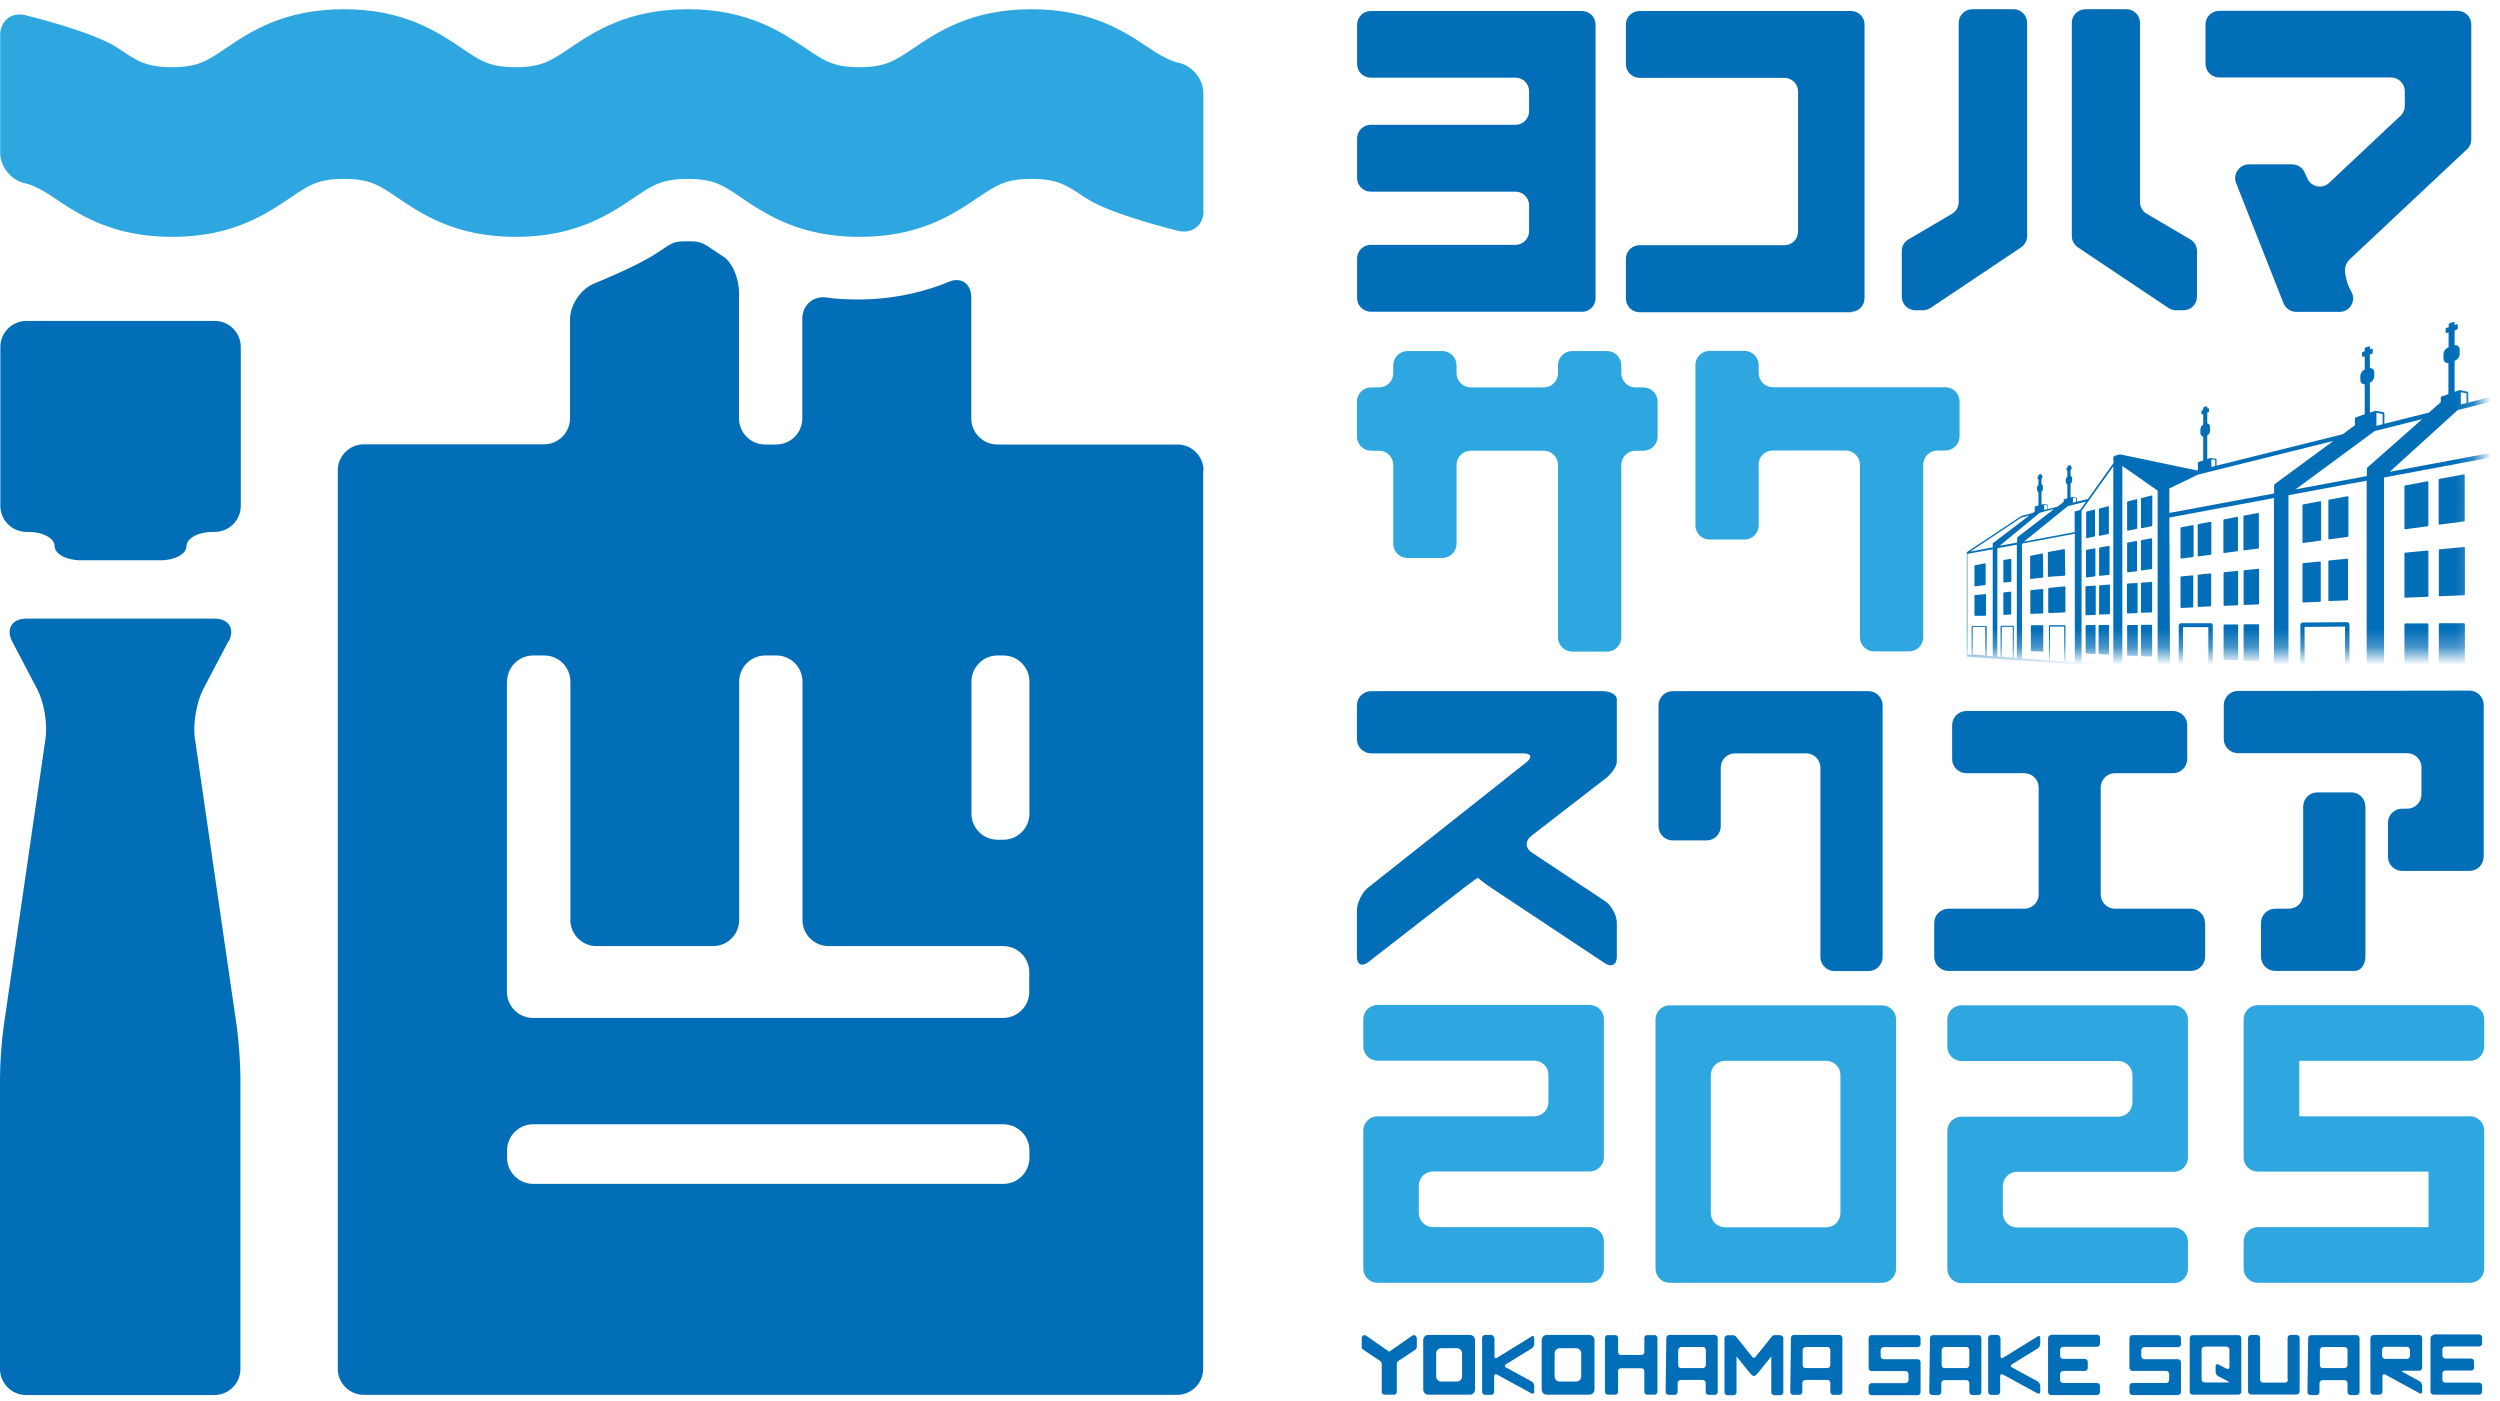 <svg width="141" height="79" viewBox="0 0 141 79" fill="none" xmlns="http://www.w3.org/2000/svg">
<path d="M13.58 19.57C13.58 18.76 12.92 18.1 12.11 18.1H1.49C0.68 18.1 0.02 18.76 0.02 19.57V28.53C0.02 29.34 0.68 30 1.49 30H1.61C2.42 30 3.08 30.36 3.08 30.8C3.08 31.24 3.74 31.6 4.55 31.6H9.05C9.86 31.6 10.52 31.24 10.52 30.8C10.52 30.36 11.18 30 11.99 30H12.11C12.92 30 13.58 29.34 13.58 28.53V19.57Z" fill="#036EB8"/>
<path d="M12.89 36.19C13.27 35.48 12.91 34.89 12.1 34.89H1.48C0.67 34.89 0.32 35.48 0.69 36.19L2.1 38.87C2.48 39.59 2.69 40.83 2.57 41.63L0.21 57.87C0.09 58.67 0 59.99 0 60.79V77.21C0 78.02 0.66 78.68 1.47 78.68H12.09C12.9 78.68 13.56 78.02 13.56 77.21V60.79C13.56 59.98 13.46 58.67 13.35 57.87L10.99 41.63C10.87 40.83 11.09 39.59 11.46 38.87L12.87 36.19H12.89Z" fill="#036EB8"/>
<path d="M67.88 26.54C67.88 25.73 67.22 25.07 66.41 25.07H56.25C55.44 25.07 54.78 24.41 54.78 23.6V16.78C54.78 15.97 54.18 15.58 53.44 15.92C53.44 15.92 51.31 16.89 48.47 16.89C47.24 16.89 46.69 16.79 46.69 16.79C45.9 16.64 45.25 17.18 45.25 17.98V23.6C45.25 24.41 44.59 25.07 43.78 25.07H43.15C42.34 25.07 41.68 24.41 41.68 23.6V16.5C41.68 15.69 41.29 14.79 40.82 14.49L40.46 14.25C39.55 13.63 39.52 13.61 38.77 13.61C38.02 13.61 37.99 13.63 37.08 14.25C35.97 15 33.51 15.99 33.51 15.99C32.76 16.29 32.15 17.2 32.15 18.01V23.59C32.15 24.4 31.49 25.06 30.68 25.06H20.52C19.71 25.06 19.05 25.72 19.05 26.53V77.2C19.05 78.01 19.71 78.67 20.52 78.67H66.39C67.2 78.67 67.86 78.01 67.86 77.2V26.53L67.88 26.54ZM56.59 36.97C57.4 36.97 58.06 37.63 58.06 38.44V45.89C58.06 46.7 57.4 47.36 56.59 47.36H56.26C55.45 47.36 54.79 46.7 54.79 45.89V38.44C54.79 37.63 55.45 36.97 56.26 36.97H56.59ZM28.6 38.44C28.6 37.63 29.26 36.97 30.07 36.97H30.7C31.51 36.97 32.17 37.63 32.17 38.44V51.89C32.17 52.7 32.83 53.36 33.64 53.36H40.22C41.03 53.36 41.69 52.7 41.69 51.89V38.44C41.69 37.63 42.35 36.97 43.16 36.97H43.79C44.6 36.97 45.26 37.63 45.26 38.44V51.89C45.26 52.7 45.92 53.36 46.73 53.36H56.58C57.39 53.36 58.05 54.02 58.05 54.83V55.94C58.05 56.75 57.39 57.41 56.58 57.41H30.06C29.25 57.41 28.59 56.75 28.59 55.94V38.44H28.6ZM28.6 64.88C28.6 64.07 29.26 63.41 30.07 63.41H56.59C57.4 63.41 58.06 64.07 58.06 64.88V65.3C58.06 66.11 57.4 66.77 56.59 66.77H30.07C29.26 66.77 28.6 66.11 28.6 65.3V64.88Z" fill="#036EB8"/>
<path d="M67.88 11.9C67.88 12.71 67.24 13.21 66.45 13.02C66.45 13.02 62.59 12.09 61.21 11.15C60.16 10.44 59.64 10.09 58.18 10.09C56.72 10.09 56.2 10.44 55.15 11.15C53.77 12.08 51.87 13.36 48.48 13.36C45.09 13.36 43.19 12.08 41.81 11.15C40.77 10.44 40.24 10.09 38.79 10.09C37.34 10.09 36.81 10.44 35.76 11.15C34.38 12.08 32.48 13.36 29.09 13.36C25.7 13.36 23.8 12.08 22.42 11.15C21.38 10.44 20.85 10.09 19.4 10.09C17.95 10.09 17.42 10.44 16.38 11.15C15 12.08 13.11 13.36 9.71 13.36C6.31 13.36 4.42 12.08 3.04 11.15C2 10.44 1.46 10.35 1.46 10.35C0.67 10.21 0.01 9.43 0.01 8.62V1.98C0.01 1.17 0.65 0.66 1.44 0.86C1.44 0.86 5.3 1.79 6.68 2.73C7.72 3.44 8.25 3.79 9.7 3.79C11.15 3.79 11.68 3.44 12.72 2.73C14.1 1.8 16 0.52 19.39 0.52C22.78 0.52 24.68 1.8 26.06 2.73C27.1 3.44 27.63 3.79 29.08 3.79C30.53 3.79 31.06 3.44 32.11 2.73C33.49 1.8 35.39 0.52 38.78 0.52C42.17 0.52 44.07 1.8 45.45 2.73C46.5 3.44 47.02 3.79 48.47 3.79C49.92 3.79 50.45 3.44 51.5 2.73C52.88 1.8 54.78 0.52 58.17 0.52C61.56 0.52 63.46 1.8 64.84 2.73C65.89 3.44 66.42 3.53 66.42 3.53C67.22 3.67 67.87 4.45 67.87 5.26V11.9H67.88Z" fill="#2EA7E0"/>
<path d="M89.66 72.35C90.1 72.35 90.46 71.99 90.46 71.55V70.01C90.46 69.57 90.1 69.21 89.66 69.21H80.82C80.38 69.21 80.02 68.85 80.02 68.41V66.87C80.02 66.43 80.38 66.07 80.82 66.07H89.66C90.1 66.07 90.46 65.71 90.46 65.27V57.48C90.46 57.04 90.1 56.68 89.66 56.68H77.69C77.25 56.68 76.89 57.04 76.89 57.48V59.02C76.89 59.46 77.25 59.82 77.69 59.82H86.53C86.97 59.82 87.33 60.18 87.33 60.62V62.16C87.33 62.6 86.97 62.96 86.53 62.96H77.69C77.25 62.96 76.89 63.32 76.89 63.76V71.55C76.89 71.99 77.25 72.35 77.69 72.35H89.66Z" fill="#2EA7E0"/>
<path d="M94.17 56.7C93.73 56.7 93.37 57.06 93.37 57.5V71.55C93.37 71.99 93.73 72.35 94.17 72.35H106.14C106.58 72.35 106.94 71.99 106.94 71.55V57.5C106.94 57.06 106.58 56.7 106.14 56.7H94.17ZM103.8 68.42C103.8 68.86 103.44 69.22 103 69.22H97.29C96.85 69.22 96.49 68.86 96.49 68.42V60.63C96.49 60.19 96.85 59.83 97.29 59.83H103C103.44 59.83 103.8 60.19 103.8 60.63V68.42Z" fill="#2EA7E0"/>
<path d="M122.6 66.09C123.04 66.09 123.4 65.73 123.4 65.29V57.5C123.4 57.06 123.04 56.7 122.6 56.7H110.63C110.19 56.7 109.83 57.06 109.83 57.5V59.04C109.83 59.48 110.19 59.84 110.63 59.84H119.47C119.91 59.84 120.27 60.2 120.27 60.64V62.18C120.27 62.62 119.91 62.98 119.47 62.98H110.63C110.19 62.98 109.83 63.34 109.83 63.78V71.57C109.83 72.01 110.19 72.37 110.63 72.37H122.6C123.04 72.37 123.4 72.01 123.4 71.57V70.03C123.4 69.59 123.04 69.23 122.6 69.23H113.76C113.32 69.23 112.96 68.87 112.96 68.43V66.89C112.96 66.45 113.32 66.09 113.76 66.09H122.6Z" fill="#2EA7E0"/>
<path d="M130.47 59.83H139.31C139.75 59.83 140.11 59.47 140.11 59.03V57.49C140.11 57.05 139.75 56.69 139.31 56.69H127.34C126.9 56.69 126.54 57.05 126.54 57.49V65.28C126.54 65.72 126.9 66.08 127.34 66.08H136.97V69.21H127.34C126.9 69.21 126.54 69.57 126.54 70.01V71.55C126.54 71.99 126.9 72.35 127.34 72.35H139.31C139.75 72.35 140.11 71.99 140.11 71.55V63.76C140.11 63.32 139.75 62.96 139.31 62.96H129.68V59.83H130.48H130.47Z" fill="#2EA7E0"/>
<path d="M79.9 75.46C79.9 75.33 79.75 75.26 79.65 75.33L78.36 76.23H78.34L77.05 75.33C76.94 75.26 76.8 75.33 76.8 75.46V75.98C76.8 76.03 76.83 76.08 76.87 76.11L77.86 76.77C77.86 76.77 77.93 76.85 77.93 76.9V78.5C77.93 78.59 78 78.66 78.09 78.66H78.62C78.71 78.66 78.78 78.59 78.78 78.5V76.9C78.78 76.85 78.81 76.8 78.85 76.77L79.84 76.11C79.84 76.11 79.91 76.03 79.91 75.98V75.46H79.9Z" fill="#036EB8"/>
<path d="M80.27 75.58V78.37C80.27 78.53 80.4 78.66 80.55 78.66H82.91C83.07 78.66 83.19 78.53 83.19 78.37V75.58C83.19 75.42 83.06 75.29 82.91 75.29H80.55C80.39 75.29 80.27 75.42 80.27 75.58ZM82.46 76.33V77.63C82.46 77.79 82.33 77.92 82.18 77.92H81.28C81.13 77.92 81 77.79 81 77.63V76.33C81 76.17 81.13 76.04 81.28 76.04H82.18C82.33 76.04 82.46 76.17 82.46 76.33Z" fill="#036EB8"/>
<path d="M86.95 75.58V78.37C86.95 78.53 87.08 78.66 87.24 78.66H89.64C89.8 78.66 89.93 78.53 89.93 78.37V75.58C89.93 75.42 89.8 75.29 89.64 75.29H87.24C87.08 75.29 86.95 75.42 86.95 75.58ZM89.18 76.33V77.63C89.18 77.79 89.05 77.92 88.89 77.92H87.97C87.81 77.92 87.68 77.79 87.68 77.63V76.33C87.68 76.17 87.81 76.04 87.97 76.04H88.89C89.05 76.04 89.18 76.17 89.18 76.33Z" fill="#036EB8"/>
<path d="M90.52 75.46V78.5C90.52 78.59 90.59 78.66 90.68 78.66H91.1C91.19 78.66 91.26 78.59 91.26 78.5V77.33C91.26 77.24 91.33 77.17 91.42 77.17H92.58C92.67 77.17 92.74 77.24 92.74 77.33V78.5C92.74 78.59 92.81 78.66 92.9 78.66H93.32C93.41 78.66 93.48 78.59 93.48 78.5V75.46C93.48 75.37 93.41 75.3 93.32 75.3H92.9C92.81 75.3 92.74 75.37 92.74 75.46V76.26C92.74 76.35 92.67 76.42 92.58 76.42H91.42C91.33 76.42 91.26 76.35 91.26 76.26V75.46C91.26 75.37 91.19 75.3 91.1 75.3H90.68C90.59 75.3 90.52 75.37 90.52 75.46Z" fill="#036EB8"/>
<path d="M84.27 75.46C84.27 75.37 84.2 75.29 84.1 75.29H83.76C83.67 75.29 83.59 75.37 83.59 75.46V78.5C83.59 78.59 83.67 78.67 83.76 78.67H84.1C84.19 78.67 84.27 78.6 84.27 78.5V77.61C84.27 77.52 84.34 77.48 84.42 77.52L86.38 78.59C86.46 78.63 86.53 78.59 86.53 78.5V78.16C86.53 78.07 86.46 77.96 86.38 77.91L84.93 77.12C84.85 77.08 84.85 77 84.93 76.95L86.39 76.05C86.47 76 86.53 75.89 86.53 75.79V75.45C86.53 75.36 86.47 75.32 86.39 75.37L84.43 76.58C84.35 76.63 84.29 76.59 84.29 76.5V75.45L84.27 75.46Z" fill="#036EB8"/>
<path d="M94.15 75.29C94.06 75.29 93.98 75.36 93.98 75.46L93.94 78.5C93.94 78.59 94.01 78.67 94.11 78.67H94.45C94.54 78.67 94.62 78.6 94.62 78.5V78C94.62 77.91 94.7 77.83 94.8 77.83H96.03C96.12 77.83 96.2 77.9 96.2 78V78.5C96.2 78.59 96.27 78.67 96.37 78.67H96.71C96.8 78.67 96.88 78.6 96.88 78.5V75.46C96.88 75.37 96.8 75.29 96.71 75.29H94.16H94.15ZM94.81 77.16C94.72 77.16 94.64 77.09 94.65 76.99V76.14C94.66 76.05 94.74 75.97 94.83 75.97H96.04C96.13 75.97 96.21 76.04 96.21 76.14V76.99C96.21 77.08 96.13 77.16 96.04 77.16H94.82H94.81Z" fill="#036EB8"/>
<path d="M101.18 75.29C101.09 75.29 101.01 75.36 101.01 75.46L100.97 78.5C100.97 78.59 101.04 78.67 101.14 78.67H101.48C101.57 78.67 101.65 78.6 101.65 78.5V78C101.65 77.91 101.73 77.83 101.83 77.83H103.06C103.15 77.83 103.23 77.9 103.23 78V78.5C103.23 78.59 103.3 78.67 103.4 78.67H103.74C103.83 78.67 103.91 78.6 103.91 78.5V75.46C103.91 75.37 103.83 75.29 103.74 75.29H101.19H101.18ZM101.83 77.16C101.74 77.16 101.66 77.09 101.67 76.99V76.14C101.68 76.05 101.76 75.97 101.85 75.97H103.06C103.15 75.97 103.23 76.04 103.23 76.14V76.99C103.23 77.08 103.15 77.16 103.06 77.16H101.84H101.83Z" fill="#036EB8"/>
<path d="M105.56 75.3C105.47 75.3 105.39 75.37 105.39 75.47V77.16C105.39 77.25 105.47 77.33 105.56 77.33H107.47C107.56 77.33 107.64 77.4 107.64 77.5V77.84C107.64 77.93 107.56 78.01 107.47 78.01H105.56C105.47 78.01 105.39 78.09 105.39 78.18V78.52C105.39 78.61 105.47 78.69 105.56 78.69H108.15C108.24 78.69 108.32 78.62 108.32 78.52V76.83C108.32 76.74 108.25 76.66 108.15 76.66H106.24C106.15 76.66 106.07 76.59 106.07 76.49V76.15C106.07 76.06 106.15 75.98 106.24 75.98H108.15C108.24 75.98 108.32 75.9 108.32 75.81V75.47C108.32 75.38 108.25 75.3 108.15 75.3H105.56Z" fill="#036EB8"/>
<path d="M115.68 75.3C115.59 75.3 115.51 75.37 115.51 75.47V78.51C115.51 78.6 115.59 78.68 115.68 78.68H118.27C118.36 78.68 118.44 78.61 118.44 78.51V78.17C118.44 78.08 118.37 78 118.27 78H116.36C116.27 78 116.19 77.93 116.19 77.83V77.49C116.19 77.4 116.27 77.32 116.36 77.32H117.58C117.67 77.32 117.75 77.25 117.75 77.15V76.81C117.75 76.72 117.68 76.64 117.58 76.64H116.36C116.27 76.64 116.19 76.57 116.19 76.47V76.13C116.19 76.04 116.27 75.96 116.36 75.96H118.27C118.36 75.96 118.44 75.88 118.44 75.79V75.45C118.44 75.36 118.37 75.28 118.27 75.28H115.68V75.3Z" fill="#036EB8"/>
<path d="M112.81 75.46C112.81 75.37 112.74 75.29 112.64 75.29H112.3C112.21 75.29 112.13 75.37 112.13 75.46V78.5C112.13 78.59 112.21 78.67 112.3 78.67H112.64C112.73 78.67 112.81 78.6 112.81 78.5V77.61C112.81 77.52 112.88 77.48 112.96 77.52L114.92 78.59C115 78.63 115.07 78.59 115.07 78.5V78.16C115.07 78.07 115 77.96 114.92 77.91L113.47 77.12C113.39 77.08 113.39 77 113.47 76.95L114.93 76.05C115.01 76 115.07 75.89 115.07 75.79V75.45C115.07 75.36 115.01 75.32 114.93 75.37L112.97 76.58C112.89 76.63 112.83 76.59 112.83 76.5V75.45L112.81 75.46Z" fill="#036EB8"/>
<path d="M109.02 75.3C108.93 75.3 108.85 75.37 108.85 75.47L108.81 78.51C108.81 78.6 108.88 78.68 108.98 78.68H109.32C109.41 78.68 109.49 78.61 109.49 78.51V78.01C109.49 77.92 109.57 77.84 109.67 77.84H110.9C110.99 77.84 111.07 77.91 111.07 78.01V78.51C111.07 78.6 111.14 78.68 111.24 78.68H111.58C111.67 78.68 111.75 78.61 111.75 78.51V75.47C111.75 75.38 111.67 75.3 111.58 75.3H109.03H109.02ZM109.67 77.16C109.58 77.16 109.5 77.09 109.51 76.99V76.14C109.52 76.05 109.6 75.97 109.69 75.97H110.9C110.99 75.97 111.07 76.04 111.07 76.14V76.99C111.07 77.08 110.99 77.16 110.9 77.16H109.68H109.67Z" fill="#036EB8"/>
<path d="M120.27 75.3C120.18 75.3 120.1 75.37 120.1 75.47V77.15C120.1 77.24 120.18 77.32 120.27 77.32H122.17C122.26 77.32 122.34 77.39 122.34 77.49V77.83C122.34 77.92 122.27 78 122.17 78H120.27C120.18 78 120.1 78.08 120.1 78.17V78.51C120.1 78.6 120.18 78.68 120.27 78.68H122.84C122.93 78.68 123.01 78.6 123.01 78.51V76.83C123.01 76.74 122.93 76.66 122.84 76.66H120.94C120.85 76.66 120.77 76.58 120.77 76.49V76.15C120.77 76.06 120.84 75.98 120.94 75.98H122.84C122.93 75.98 123.01 75.91 123.01 75.81V75.47C123.01 75.38 122.93 75.3 122.84 75.3H120.27Z" fill="#036EB8"/>
<path d="M129.04 77.81C129.04 77.9 128.97 77.98 128.87 77.98H127.64C127.55 77.98 127.47 77.9 127.47 77.81V75.46C127.47 75.37 127.39 75.29 127.3 75.29H126.96C126.87 75.29 126.79 75.37 126.79 75.46V78.48C126.79 78.57 126.86 78.65 126.96 78.65H129.53C129.62 78.65 129.7 78.57 129.7 78.48V75.46C129.7 75.37 129.63 75.29 129.53 75.29H129.19C129.1 75.29 129.02 75.37 129.02 75.46V77.81H129.04Z" fill="#036EB8"/>
<path d="M137.25 75.3C137.16 75.3 137.08 75.37 137.08 75.47V78.49C137.08 78.58 137.16 78.66 137.25 78.66H139.82C139.91 78.66 139.99 78.58 139.99 78.49V78.15C139.99 78.06 139.91 77.98 139.82 77.98H137.92C137.83 77.98 137.75 77.91 137.75 77.81V77.47C137.75 77.38 137.82 77.3 137.92 77.3H139.37C139.46 77.3 139.54 77.23 139.54 77.13V76.79C139.54 76.7 139.46 76.62 139.37 76.62H137.92C137.83 76.62 137.75 76.54 137.75 76.45V76.11C137.75 76.02 137.82 75.94 137.92 75.94H139.82C139.91 75.94 139.99 75.87 139.99 75.77V75.43C139.99 75.34 139.91 75.26 139.82 75.26H137.25V75.3Z" fill="#036EB8"/>
<path d="M123.67 75.3C123.58 75.3 123.5 75.37 123.5 75.47V78.49C123.5 78.58 123.57 78.66 123.67 78.66H126.24C126.33 78.66 126.41 78.59 126.41 78.49V75.47C126.41 75.38 126.34 75.3 126.24 75.3H123.67ZM125.74 77.11C125.74 77.2 125.67 77.24 125.59 77.2L125.11 76.95C125.03 76.91 124.96 76.95 124.96 77.04V77.38C124.96 77.47 125.03 77.58 125.11 77.62L125.59 77.87C125.67 77.91 125.74 77.95 125.74 77.96C125.74 77.96 125.67 77.97 125.57 77.97H124.34C124.25 77.97 124.17 77.89 124.17 77.8V76.12C124.17 76.03 124.24 75.95 124.34 75.95H125.57C125.66 75.95 125.74 76.02 125.74 76.12V77.1V77.11Z" fill="#036EB8"/>
<path d="M133.86 75.3C133.77 75.3 133.69 75.37 133.69 75.47V78.49C133.69 78.58 133.76 78.66 133.86 78.66H134.2C134.29 78.66 134.37 78.59 134.37 78.49V77.61C134.37 77.52 134.44 77.48 134.52 77.52L136.46 78.58C136.54 78.62 136.61 78.58 136.61 78.49V78.15C136.61 78.06 136.54 77.95 136.46 77.9L135.53 77.39C135.45 77.35 135.46 77.31 135.55 77.31H136.44C136.53 77.31 136.61 77.23 136.61 77.14V75.46C136.61 75.37 136.54 75.29 136.44 75.29H133.87L133.86 75.3ZM135.92 76.47C135.92 76.56 135.85 76.64 135.75 76.64H134.52C134.43 76.64 134.35 76.56 134.35 76.47V76.13C134.35 76.04 134.42 75.96 134.52 75.96H135.75C135.84 75.96 135.92 76.04 135.92 76.13V76.47Z" fill="#036EB8"/>
<path d="M130.35 75.3C130.26 75.3 130.18 75.37 130.18 75.47L130.14 78.51C130.14 78.6 130.21 78.68 130.31 78.68H130.65C130.74 78.68 130.82 78.61 130.82 78.51V78.01C130.82 77.92 130.9 77.84 131 77.84H132.23C132.32 77.84 132.4 77.91 132.4 78.01V78.51C132.4 78.6 132.47 78.68 132.57 78.68H132.91C133 78.68 133.08 78.61 133.08 78.51V75.47C133.08 75.38 133 75.3 132.91 75.3H130.36H130.35ZM131 77.16C130.91 77.16 130.83 77.09 130.84 76.99V76.14C130.85 76.05 130.93 75.97 131.02 75.97H132.23C132.32 75.97 132.4 76.04 132.4 76.14V76.99C132.4 77.08 132.32 77.16 132.23 77.16H131.01H131Z" fill="#036EB8"/>
<path d="M100.41 75.3H100.07C100.02 75.3 99.97 75.33 99.94 75.37L99.01 76.53C98.96 76.59 98.88 76.59 98.83 76.53L97.9 75.37C97.9 75.37 97.82 75.31 97.77 75.31H97.43C97.34 75.31 97.26 75.38 97.26 75.48V78.52C97.26 78.61 97.33 78.69 97.43 78.69H97.77C97.86 78.69 97.94 78.62 97.94 78.52V76.5L98.62 77.35L98.8 77.55C98.86 77.62 98.98 77.62 99.04 77.55L99.22 77.35L99.9 76.5V78.52C99.9 78.61 99.98 78.69 100.07 78.69H100.41C100.5 78.69 100.58 78.62 100.58 78.52V75.48C100.58 75.39 100.5 75.31 100.41 75.31" fill="#036EB8"/>
<path d="M78.58 30.67C78.58 31.11 78.94 31.47 79.38 31.47H81.35C81.79 31.47 82.15 31.11 82.15 30.67V26.22C82.15 25.78 82.51 25.42 82.95 25.42H87.07C87.51 25.42 87.87 25.78 87.87 26.22V35.95C87.87 36.39 88.23 36.75 88.67 36.75H90.64C91.08 36.75 91.44 36.39 91.44 35.95V26.22C91.44 25.78 91.8 25.42 92.24 25.42H92.69C93.13 25.42 93.49 25.06 93.49 24.62V22.65C93.49 22.21 93.13 21.85 92.69 21.85H92.24C91.8 21.85 91.44 21.49 91.44 21.05V20.6C91.44 20.16 91.08 19.8 90.64 19.8H88.67C88.23 19.8 87.87 20.16 87.87 20.6V21.05C87.87 21.49 87.51 21.85 87.07 21.85H82.95C82.51 21.85 82.15 21.49 82.15 21.05V20.6C82.15 20.16 81.79 19.8 81.35 19.8H79.38C78.94 19.8 78.58 20.16 78.58 20.6V21.05C78.58 21.49 78.22 21.85 77.78 21.85H77.33C76.89 21.85 76.53 22.21 76.53 22.65V24.62C76.53 25.06 76.89 25.42 77.33 25.42H77.78C78.22 25.42 78.58 25.78 78.58 26.22V30.67Z" fill="#2EA7E0"/>
<path d="M99.18 26.21C99.18 25.77 99.54 25.41 99.98 25.41H104.1C104.54 25.41 104.9 25.77 104.9 26.21V35.94C104.9 36.38 105.26 36.74 105.7 36.74H107.67C108.11 36.74 108.47 36.38 108.47 35.94V26.21C108.47 25.77 108.83 25.41 109.27 25.41H109.72C110.16 25.41 110.52 25.05 110.52 24.61V22.64C110.52 22.2 110.16 21.84 109.72 21.84H99.99C99.55 21.84 99.19 21.48 99.19 21.04V20.59C99.19 20.15 98.83 19.79 98.39 19.79H96.42C95.98 19.79 95.62 20.15 95.62 20.59V29.63C95.62 30.07 95.98 30.43 96.42 30.43H98.39C98.83 30.43 99.19 30.07 99.19 29.63V26.21H99.18Z" fill="#2EA7E0"/>
<path d="M124.36 52.05C124.36 51.61 124 51.25 123.56 51.25H119.28C118.84 51.25 118.48 50.89 118.48 50.45V44.41C118.48 43.97 118.84 43.61 119.28 43.61H122.56C123 43.61 123.36 43.25 123.36 42.81V40.9C123.36 40.46 123 40.1 122.56 40.1H110.9C110.46 40.1 110.1 40.46 110.1 40.9V42.81C110.1 43.25 110.46 43.61 110.9 43.61H114.18C114.62 43.61 114.98 43.97 114.98 44.41V50.45C114.98 50.89 114.62 51.25 114.18 51.25H109.89C109.45 51.25 109.09 51.61 109.09 52.05V53.96C109.09 54.4 109.45 54.76 109.89 54.76H123.57C124.01 54.76 124.37 54.4 124.37 53.96V52.05H124.36Z" fill="#036EB8"/>
<path d="M97.05 43.29C97.05 42.85 97.41 42.49 97.85 42.49H101.87C102.31 42.49 102.67 42.85 102.67 43.29V53.97C102.67 54.41 103.03 54.77 103.47 54.77H105.38C105.82 54.77 106.18 54.41 106.18 53.97V39.78C106.18 39.34 105.82 38.98 105.38 38.98H94.34C93.9 38.98 93.54 39.34 93.54 39.78V46.6C93.54 47.04 93.9 47.4 94.34 47.4H96.25C96.69 47.4 97.05 47.04 97.05 46.6V43.29Z" fill="#036EB8"/>
<path d="M132.81 54.76C133.14 54.76 133.41 54.4 133.41 53.96V45.49C133.41 45.05 133.05 44.69 132.61 44.69H130.7C130.26 44.69 129.9 45.05 129.9 45.49V50.45C129.9 50.89 129.54 51.25 129.1 51.25H128.32C127.88 51.25 127.52 51.61 127.52 52.05V53.96C127.52 54.4 127.88 54.76 128.32 54.76H132.81Z" fill="#036EB8"/>
<path d="M140.08 39.75C140.08 39.31 139.72 38.95 139.28 38.95L126.22 38.97C125.78 38.97 125.42 39.33 125.42 39.77V41.68C125.42 42.12 125.78 42.48 126.22 42.48H135.77C136.21 42.48 136.57 42.84 136.57 43.28V44.81C136.57 45.25 136.21 45.61 135.77 45.61H135.48C135.04 45.61 134.68 45.97 134.68 46.41V48.32C134.68 48.76 135.04 49.12 135.48 49.12H139.28C139.72 49.12 140.08 48.76 140.08 48.32V39.75Z" fill="#036EB8"/>
<path d="M83.37 49.52C83.37 49.52 83.67 49.78 84.04 50.03L90.52 54.33C90.89 54.57 91.19 54.41 91.19 53.97V52.06C91.19 51.62 90.89 51.06 90.52 50.82L86.39 48.08C86.02 47.84 86.01 47.42 86.36 47.15L90.56 43.9C90.91 43.63 91.19 43.21 91.19 42.95V39.44C91.19 39.19 90.83 38.98 90.39 38.98H77.33C76.89 38.98 76.53 39.34 76.53 39.78V41.69C76.53 42.13 76.89 42.49 77.33 42.49H85.92C86.36 42.49 86.44 42.71 86.09 42.99L77.16 50.06C76.82 50.33 76.53 50.92 76.53 51.35V53.96C76.53 54.4 76.81 54.54 77.16 54.27L82.74 49.94C83.09 49.67 83.37 49.48 83.37 49.51" fill="#036EB8"/>
<path d="M89.22 17.59C89.65 17.59 89.99 17.24 89.99 16.82V1.39C89.99 0.96 89.64 0.62 89.22 0.62H77.31C76.88 0.62 76.54 0.97 76.54 1.39V3.61C76.54 4.04 76.89 4.38 77.31 4.38H85.47C85.9 4.38 86.24 4.72 86.24 5.15V6.27C86.24 6.7 85.89 7.04 85.47 7.04H77.31C76.88 7.04 76.54 7.39 76.54 7.81V10.04C76.54 10.47 76.89 10.81 77.31 10.81H85.47C85.9 10.81 86.24 11.16 86.24 11.58V13.04C86.24 13.47 85.89 13.81 85.47 13.81H77.31C76.88 13.81 76.54 14.16 76.54 14.58V16.81C76.54 17.24 76.89 17.58 77.31 17.58H89.22V17.59Z" fill="#036EB8"/>
<path d="M104.39 17.59C104.81 17.59 105.16 17.25 105.16 16.82V1.38C105.16 0.96 104.82 0.62 104.39 0.62H92.47C92.05 0.62 91.7 0.96 91.7 1.38V3.62C91.7 4.04 92.04 4.39 92.47 4.39H100.64C101.06 4.39 101.41 4.73 101.41 5.16V13.06C101.41 13.48 101.07 13.83 100.64 13.83H92.47C92.05 13.83 91.7 14.17 91.7 14.6V16.84C91.7 17.26 92.04 17.61 92.47 17.61H104.42" fill="#036EB8"/>
<path d="M132.62 16.46C132.91 16.96 132.53 17.59 131.96 17.59H129.51C129.2 17.59 128.93 17.41 128.8 17.13L126.13 10.36C125.9 9.85 126.28 9.27 126.84 9.27H129.28C129.58 9.27 129.86 9.45 129.98 9.72L130.14 10.07C130.37 10.58 131.05 10.68 131.42 10.26L135.44 6.48C135.56 6.34 135.63 6.16 135.63 5.97V5.15C135.63 4.72 135.28 4.37 134.86 4.37H125.16C124.73 4.37 124.39 4.02 124.39 3.6V1.38C124.39 0.95 124.74 0.61 125.16 0.61H138.61C139.04 0.61 139.38 0.96 139.38 1.38V7.86C139.38 8.05 139.31 8.23 139.19 8.37L132.53 14.62C132.33 14.81 132.23 15.07 132.26 15.34C132.29 15.64 132.38 16.05 132.62 16.45" fill="#036EB8"/>
<path d="M111.25 0.52H113.56C113.98 0.52 114.33 0.86 114.33 1.29V13.31C114.33 13.57 114.2 13.81 113.99 13.95L108.88 17.37C108.75 17.45 108.6 17.5 108.45 17.5H108.03C107.61 17.5 107.26 17.16 107.26 16.73V14.16C107.26 13.89 107.4 13.64 107.64 13.5L110.09 12.06C110.33 11.92 110.47 11.67 110.47 11.4V1.29C110.47 0.87 110.81 0.52 111.24 0.52" fill="#036EB8"/>
<path d="M119.93 0.52H117.62C117.2 0.52 116.85 0.86 116.85 1.29V13.31C116.85 13.57 116.98 13.81 117.19 13.95L122.3 17.37C122.43 17.45 122.58 17.5 122.73 17.5H123.14C123.57 17.5 123.91 17.16 123.91 16.73V14.16C123.91 13.89 123.77 13.64 123.53 13.5L121.08 12.06C120.84 11.92 120.7 11.67 120.7 11.4V1.29C120.7 0.87 120.36 0.52 119.93 0.52Z" fill="#036EB8"/>
<mask id="mask0_4001_1107" style="mask-type:luminance" maskUnits="userSpaceOnUse" x="107" y="17" width="33" height="20">
<path d="M108 17.15L107.87 36.74H139.74L139.87 17.15H108Z" fill="white"/>
</mask>
<g mask="url(#mask0_4001_1107)">
<path d="M136.92 35.16H135.65C135.65 35.16 135.61 35.19 135.61 35.21V37.6C135.61 37.6 135.63 37.64 135.65 37.64L136.92 37.7C136.92 37.7 136.94 37.7 136.95 37.69C136.95 37.69 136.96 37.67 136.96 37.66V35.2C136.96 35.2 136.96 35.18 136.95 35.17C136.95 35.17 136.93 35.16 136.92 35.16Z" fill="#036EB8"/>
<path d="M136.92 31.05L135.65 31.17C135.65 31.17 135.61 31.19 135.61 31.21V33.67C135.61 33.67 135.61 33.69 135.62 33.7C135.62 33.7 135.64 33.71 135.65 33.71L136.92 33.66C136.92 33.66 136.96 33.64 136.96 33.62V31.1C136.96 31.1 136.96 31.08 136.95 31.07C136.95 31.07 136.93 31.06 136.92 31.06" fill="#036EB8"/>
<path d="M136.92 27.14L135.65 27.38C135.65 27.38 135.61 27.4 135.61 27.42V29.81C135.61 29.81 135.61 29.83 135.62 29.84C135.62 29.84 135.64 29.85 135.65 29.85L136.92 29.68C136.92 29.68 136.96 29.66 136.96 29.64V27.18C136.96 27.18 136.96 27.16 136.94 27.15C136.94 27.15 136.92 27.14 136.9 27.15" fill="#036EB8"/>
<path d="M138.98 35.15H137.59C137.59 35.15 137.55 35.18 137.55 35.2V37.69C137.55 37.69 137.57 37.73 137.59 37.73L138.98 37.8C138.98 37.8 139 37.8 139.01 37.79C139.01 37.79 139.02 37.77 139.02 37.76V35.2C139.02 35.2 139.02 35.18 139.01 35.17C139.01 35.17 138.99 35.16 138.98 35.16" fill="#036EB8"/>
<path d="M138.98 30.85L137.59 30.98C137.59 30.98 137.55 31 137.55 31.02V33.59C137.55 33.59 137.55 33.61 137.56 33.62C137.56 33.62 137.58 33.63 137.59 33.63L138.98 33.57C138.98 33.57 139.02 33.55 139.02 33.53V30.89C139.02 30.89 139.02 30.87 139.01 30.86C139.01 30.86 138.99 30.85 138.98 30.85Z" fill="#036EB8"/>
<path d="M138.97 26.75L137.58 27.01C137.58 27.01 137.54 27.03 137.54 27.05V29.55C137.54 29.55 137.54 29.57 137.55 29.58C137.55 29.58 137.57 29.59 137.58 29.59L138.97 29.41C138.97 29.41 139.01 29.39 139.01 29.37V26.79C139.01 26.79 139.01 26.77 138.99 26.76C138.99 26.76 138.97 26.75 138.95 26.76" fill="#036EB8"/>
<path d="M129.9 30.63C129.9 30.63 129.88 30.63 129.87 30.62C129.87 30.62 129.86 30.6 129.86 30.59V28.49C129.86 28.49 129.87 28.45 129.9 28.45L130.85 28.27C130.85 28.27 130.88 28.27 130.89 28.27C130.89 28.27 130.91 28.29 130.91 28.3V30.45C130.91 30.45 130.89 30.49 130.87 30.49L129.92 30.62" fill="#036EB8"/>
<path d="M129.9 33.97C129.9 33.97 129.88 33.97 129.87 33.96C129.87 33.96 129.86 33.94 129.86 33.93V31.8C129.86 31.8 129.88 31.76 129.9 31.76L130.85 31.67C130.85 31.67 130.87 31.67 130.88 31.68C130.88 31.68 130.89 31.7 130.89 31.71V33.9C130.89 33.9 130.87 33.94 130.85 33.94L129.9 33.98V33.97Z" fill="#036EB8"/>
<path d="M131.36 30.42C131.36 30.42 131.34 30.42 131.33 30.41C131.33 30.41 131.32 30.39 131.32 30.38V28.22C131.32 28.22 131.33 28.18 131.36 28.18L132.39 27.99C132.39 27.99 132.42 27.99 132.43 27.99C132.43 27.99 132.45 28.01 132.45 28.02V30.24C132.45 30.24 132.43 30.28 132.41 30.28L131.38 30.42" fill="#036EB8"/>
<path d="M131.36 33.91C131.36 33.91 131.34 33.91 131.33 33.9C131.33 33.9 131.32 33.88 131.32 33.87V31.65C131.32 31.65 131.34 31.61 131.36 31.61L132.39 31.51C132.39 31.51 132.41 31.51 132.42 31.52C132.42 31.52 132.43 31.54 132.43 31.55V33.82C132.43 33.82 132.41 33.86 132.39 33.86L131.36 33.9V33.91Z" fill="#036EB8"/>
<path d="M113.39 31.52L113.03 31.58C113.03 31.58 112.99 31.6 112.99 31.62V32.81C112.99 32.81 112.99 32.84 113.01 32.84C113.01 32.84 113.03 32.85 113.04 32.85L113.4 32.82C113.4 32.82 113.44 32.8 113.44 32.78V31.56C113.44 31.56 113.44 31.54 113.42 31.53C113.42 31.53 113.4 31.52 113.38 31.53" fill="#036EB8"/>
<path d="M113.39 33.37L113.03 33.41C113.03 33.41 112.99 33.43 112.99 33.45V34.64C112.99 34.64 112.99 34.66 113 34.67C113 34.67 113.02 34.68 113.03 34.68L113.39 34.66C113.39 34.66 113.43 34.64 113.43 34.62V33.41C113.43 33.41 113.43 33.39 113.42 33.38C113.42 33.38 113.4 33.37 113.39 33.37Z" fill="#036EB8"/>
<path d="M114.55 32.65L115.2 32.58C115.2 32.58 115.24 32.56 115.24 32.54L115.22 31.25C115.22 31.25 115.22 31.22 115.21 31.22C115.2 31.22 115.19 31.21 115.17 31.22L114.54 31.34C114.54 31.34 114.5 31.36 114.5 31.38V32.62C114.5 32.62 114.5 32.65 114.51 32.65C114.51 32.65 114.53 32.66 114.54 32.66" fill="#036EB8"/>
<path d="M114.55 34.62L115.2 34.6C115.2 34.6 115.24 34.58 115.24 34.56V33.26C115.24 33.26 115.24 33.24 115.22 33.23C115.2 33.22 115.2 33.22 115.19 33.22L114.55 33.28C114.55 33.28 114.51 33.3 114.51 33.32V34.58C114.51 34.58 114.51 34.6 114.51 34.61C114.51 34.61 114.53 34.62 114.54 34.62" fill="#036EB8"/>
<path d="M115.56 32.53L116.44 32.47C116.44 32.47 116.48 32.45 116.48 32.43L116.46 31C116.46 31 116.46 30.98 116.44 30.97C116.43 30.97 116.42 30.96 116.4 30.97L115.54 31.13C115.54 31.13 115.5 31.15 115.5 31.17V32.51C115.5 32.51 115.5 32.54 115.51 32.54C115.51 32.54 115.53 32.55 115.54 32.55" fill="#036EB8"/>
<path d="M115.57 34.58L116.45 34.54C116.45 34.54 116.49 34.52 116.49 34.5V33.11C116.49 33.11 116.49 33.09 116.47 33.08C116.47 33.08 116.45 33.07 116.44 33.07L115.56 33.16C115.56 33.16 115.52 33.18 115.52 33.2V34.53C115.52 34.53 115.52 34.55 115.54 34.56C115.54 34.56 115.56 34.57 115.57 34.57" fill="#036EB8"/>
<path d="M115.2 35.26H114.58C114.58 35.26 114.54 35.29 114.54 35.31V36.69C114.54 36.69 114.56 36.73 114.58 36.73L115.2 36.75C115.2 36.75 115.22 36.75 115.23 36.74C115.23 36.74 115.24 36.72 115.24 36.71V35.3C115.24 35.3 115.24 35.28 115.23 35.27C115.23 35.27 115.21 35.26 115.2 35.26Z" fill="#036EB8"/>
<path d="M121.37 27.95C121.37 27.95 121.35 27.94 121.33 27.95L120.78 28.09C120.78 28.09 120.75 28.11 120.75 28.13V29.75C120.75 29.75 120.75 29.77 120.77 29.78C120.77 29.78 120.79 29.79 120.8 29.79L121.35 29.68C121.35 29.68 121.39 29.66 121.39 29.64V27.99C121.39 27.99 121.39 27.96 121.37 27.96" fill="#036EB8"/>
<path d="M120.48 28.16L120 28.28C120 28.28 119.97 28.3 119.97 28.32V29.89C119.97 29.89 119.97 29.92 119.99 29.92C119.99 29.92 120.01 29.93 120.02 29.93L120.5 29.83C120.5 29.83 120.54 29.81 120.54 29.79V28.19C120.54 28.19 120.54 28.16 120.53 28.16C120.52 28.16 120.51 28.15 120.49 28.16" fill="#036EB8"/>
<path d="M118.94 28.55C118.94 28.55 118.92 28.55 118.91 28.55L118.41 28.68C118.41 28.68 118.38 28.7 118.38 28.72V30.19C118.38 30.19 118.38 30.21 118.39 30.22H118.41L118.91 30.12C118.91 30.12 118.94 30.1 118.94 30.08V28.58C118.94 28.58 118.94 28.56 118.93 28.55" fill="#036EB8"/>
<path d="M118.13 28.74L117.69 28.85C117.69 28.85 117.66 28.87 117.66 28.89V30.32C117.66 30.32 117.66 30.34 117.67 30.35C117.67 30.35 117.69 30.35 117.7 30.35L118.13 30.26C118.13 30.26 118.16 30.24 118.16 30.22V28.77C118.16 28.77 118.16 28.75 118.16 28.74C118.16 28.74 118.14 28.73 118.13 28.74Z" fill="#036EB8"/>
<path d="M120.49 30.51L120.01 30.6C120.01 30.6 119.97 30.62 119.97 30.64V32.24C119.97 32.24 119.97 32.27 119.98 32.27C119.98 32.27 120 32.28 120.01 32.28L120.49 32.22C120.49 32.22 120.53 32.2 120.53 32.18V30.55C120.53 30.55 120.53 30.53 120.51 30.52C120.51 30.52 120.49 30.51 120.47 30.52" fill="#036EB8"/>
<path d="M120.52 32.88L120 32.91C120 32.91 119.96 32.93 119.96 32.95V34.56C119.96 34.56 119.96 34.58 119.97 34.59C119.97 34.59 119.99 34.6 120 34.6L120.52 34.58C120.52 34.58 120.56 34.56 120.56 34.54V32.92C120.56 32.92 120.56 32.9 120.55 32.89C120.55 32.89 120.53 32.88 120.52 32.88Z" fill="#036EB8"/>
<path d="M121.34 30.36L120.79 30.46C120.79 30.46 120.75 30.48 120.75 30.5V32.13C120.75 32.13 120.75 32.15 120.76 32.16C120.76 32.16 120.78 32.17 120.79 32.17L121.34 32.1C121.34 32.1 121.38 32.08 121.38 32.06V30.4C121.38 30.4 121.38 30.38 121.36 30.37C121.36 30.37 121.34 30.36 121.32 30.37" fill="#036EB8"/>
<path d="M118.13 30.93L117.68 31.01C117.68 31.01 117.65 31.03 117.65 31.05V32.54C117.65 32.54 117.65 32.56 117.66 32.57C117.66 32.57 117.68 32.57 117.69 32.57L118.14 32.51C118.14 32.51 118.18 32.49 118.18 32.47V30.96C118.18 30.96 118.18 30.94 118.17 30.93C118.16 30.92 118.15 30.92 118.14 30.93" fill="#036EB8"/>
<path d="M118.93 30.79L118.42 30.88C118.42 30.88 118.39 30.9 118.39 30.92V32.44C118.39 32.44 118.39 32.46 118.4 32.47C118.4 32.47 118.42 32.48 118.43 32.48L118.94 32.42C118.94 32.42 118.98 32.4 118.98 32.38V30.84C118.98 30.84 118.98 30.82 118.97 30.81C118.96 30.8 118.95 30.8 118.94 30.81" fill="#036EB8"/>
<path d="M121.34 32.82L120.79 32.86C120.79 32.86 120.75 32.88 120.75 32.9V34.52C120.75 34.52 120.75 34.54 120.76 34.55C120.76 34.55 120.78 34.56 120.79 34.56L121.34 34.54C121.34 34.54 121.38 34.52 121.38 34.5V32.86C121.38 32.86 121.38 32.83 121.37 32.83C121.37 32.83 121.35 32.82 121.34 32.82Z" fill="#036EB8"/>
<path d="M118.16 33.03L117.66 33.06C117.66 33.06 117.62 33.08 117.62 33.1V34.66C117.62 34.66 117.62 34.68 117.63 34.69C117.63 34.69 117.65 34.7 117.66 34.7L118.16 34.68C118.16 34.68 118.2 34.66 118.2 34.64V33.06C118.2 33.06 118.2 33.04 118.19 33.03C118.19 33.03 118.17 33.02 118.16 33.02" fill="#036EB8"/>
<path d="M118.96 32.97L118.43 33.01C118.43 33.01 118.39 33.03 118.39 33.05V34.62C118.39 34.62 118.39 34.64 118.4 34.65C118.4 34.65 118.42 34.66 118.43 34.66L118.96 34.64C118.96 34.64 119 34.62 119 34.6V33.01C119 33.01 119 32.99 118.99 32.98C118.99 32.98 118.97 32.97 118.96 32.97Z" fill="#036EB8"/>
<path d="M120.53 35.25H120.01C120.01 35.25 119.97 35.27 119.97 35.3V36.94C119.97 36.94 119.99 36.98 120.01 36.98L120.53 37C120.53 37 120.55 37 120.56 36.99C120.56 36.99 120.57 36.97 120.57 36.96V35.29C120.57 35.29 120.57 35.27 120.56 35.26C120.56 35.26 120.54 35.24 120.53 35.25Z" fill="#036EB8"/>
<path d="M121.34 35.24H120.79C120.79 35.24 120.75 35.26 120.75 35.29V36.97C120.75 36.97 120.77 37.01 120.79 37.01L121.34 37.03C121.35 37.03 121.36 37.03 121.37 37.02C121.37 37.02 121.38 37 121.38 36.99V35.28C121.38 35.28 121.38 35.26 121.37 35.25C121.37 35.25 121.35 35.25 121.34 35.24Z" fill="#036EB8"/>
<path d="M118.15 35.25H117.67C117.67 35.25 117.63 35.27 117.63 35.29V36.82C117.63 36.82 117.65 36.86 117.67 36.86L118.15 36.88C118.15 36.88 118.17 36.88 118.18 36.87C118.18 36.87 118.19 36.85 118.19 36.84V35.29C118.19 35.29 118.19 35.27 118.18 35.26C118.18 35.26 118.16 35.25 118.15 35.25Z" fill="#036EB8"/>
<path d="M118.91 35.25H118.4C118.4 35.25 118.36 35.27 118.36 35.29V36.85C118.36 36.85 118.38 36.89 118.4 36.89L118.91 36.91C118.91 36.91 118.93 36.91 118.94 36.9C118.94 36.9 118.95 36.88 118.95 36.87V35.28C118.95 35.28 118.95 35.26 118.94 35.25C118.94 35.25 118.92 35.25 118.91 35.24" fill="#036EB8"/>
<path d="M115.16 28.5H115.14V27.73C115.2 27.7 115.22 27.62 115.22 27.55V27.46C115.22 27.4 115.2 27.35 115.16 27.32C115.16 27.32 115.15 27.32 115.14 27.31V26.98H115.15C115.15 26.98 115.19 26.95 115.19 26.93V26.85C115.19 26.85 115.19 26.82 115.17 26.81C115.16 26.81 115.15 26.8 115.14 26.8V26.78C115.14 26.78 115.14 26.75 115.12 26.74C115.11 26.74 115.09 26.73 115.07 26.74L115.01 26.76C115.01 26.76 114.97 26.78 114.97 26.81V26.86H114.96C114.96 26.86 114.92 26.89 114.92 26.91V26.99C114.92 26.99 114.92 27.02 114.94 27.03C114.94 27.03 114.96 27.03 114.97 27.03V27.35C114.91 27.38 114.89 27.46 114.89 27.52V27.61C114.89 27.67 114.91 27.72 114.95 27.75C114.95 27.75 114.96 27.75 114.97 27.76V28.54H114.93C114.93 28.54 114.89 28.57 114.89 28.6V28.77C114.89 28.77 114.89 28.8 114.91 28.81C114.92 28.81 114.94 28.82 114.96 28.81L115.06 28.79V28.84C115.06 28.84 115.06 28.87 115.08 28.88C115.08 28.88 115.1 28.89 115.12 28.89C115.12 28.89 115.12 28.89 115.13 28.89H115.19C115.19 28.89 115.23 28.85 115.23 28.83V28.55C115.23 28.55 115.23 28.52 115.21 28.51C115.2 28.51 115.18 28.5 115.16 28.51" fill="#036EB8"/>
<path d="M116.81 28.08H116.78V27.27C116.85 27.24 116.87 27.15 116.87 27.09V27C116.87 26.94 116.85 26.88 116.81 26.86C116.81 26.86 116.79 26.85 116.78 26.85V26.49H116.8C116.8 26.49 116.84 26.46 116.84 26.44V26.36C116.84 26.36 116.84 26.33 116.82 26.32C116.81 26.32 116.8 26.31 116.79 26.31V26.28C116.79 26.28 116.79 26.25 116.77 26.24C116.76 26.23 116.74 26.23 116.72 26.24L116.65 26.26C116.65 26.26 116.61 26.29 116.61 26.31V26.37H116.59C116.59 26.37 116.55 26.4 116.55 26.42V26.5C116.55 26.5 116.55 26.53 116.57 26.54C116.57 26.54 116.59 26.55 116.6 26.55V26.89C116.54 26.92 116.51 27.01 116.51 27.07V27.16C116.51 27.22 116.53 27.28 116.57 27.3C116.57 27.3 116.59 27.31 116.6 27.31V28.13H116.55C116.55 28.13 116.51 28.17 116.51 28.19V28.27C116.51 28.27 116.51 28.3 116.53 28.31C116.54 28.31 116.56 28.32 116.58 28.31L116.69 28.29V28.41C116.69 28.41 116.68 28.44 116.69 28.46C116.69 28.48 116.72 28.49 116.74 28.49C116.74 28.49 116.74 28.49 116.75 28.49L116.84 28.47C116.84 28.47 116.88 28.44 116.88 28.42V28.14C116.88 28.14 116.88 28.11 116.86 28.1C116.85 28.1 116.83 28.09 116.81 28.1" fill="#036EB8"/>
<path d="M124.59 25.91L124.49 25.93V24.56C124.58 24.52 124.65 24.4 124.65 24.26V24.11C124.65 24.02 124.62 23.95 124.57 23.91C124.55 23.89 124.52 23.88 124.49 23.88V23.27L124.55 23.25C124.55 23.25 124.59 23.22 124.59 23.2V23.07C124.59 23.07 124.59 23.04 124.57 23.03C124.56 23.02 124.54 23.02 124.52 23.03H124.49V22.96C124.49 22.94 124.49 22.93 124.47 22.92C124.46 22.92 124.44 22.91 124.42 22.92L124.3 22.96C124.3 22.96 124.26 22.99 124.26 23.01V23.12L124.2 23.14C124.2 23.14 124.16 23.17 124.16 23.19V23.32C124.16 23.32 124.16 23.35 124.18 23.36C124.19 23.36 124.21 23.37 124.23 23.36H124.26V23.95C124.17 23.99 124.1 24.11 124.1 24.24V24.39C124.1 24.48 124.13 24.55 124.18 24.59C124.2 24.61 124.23 24.62 124.26 24.62V25.99L124.14 26.02C124.14 26.02 124.1 26.05 124.1 26.07V26.51C124.1 26.51 124.12 26.56 124.14 26.56H124.21C124.21 26.56 124.21 26.58 124.22 26.58C124.23 26.58 124.22 26.58 124.23 26.58L124.61 26.49C124.61 26.49 124.65 26.46 124.65 26.44V25.96C124.65 25.96 124.65 25.93 124.63 25.92C124.62 25.91 124.6 25.91 124.58 25.92" fill="#036EB8"/>
<path d="M133.91 23.26C133.91 23.26 133.88 23.25 133.86 23.26L133.66 23.31V21.58C133.8 21.54 133.91 21.37 133.91 21.2V21.02C133.91 20.93 133.87 20.84 133.81 20.8C133.77 20.77 133.71 20.75 133.66 20.76V19.99L133.78 19.95C133.78 19.95 133.82 19.92 133.82 19.89V19.72C133.82 19.72 133.82 19.68 133.8 19.67C133.78 19.66 133.76 19.66 133.75 19.67L133.67 19.7V19.59C133.67 19.59 133.67 19.55 133.65 19.54C133.64 19.53 133.62 19.53 133.6 19.54L133.41 19.6C133.41 19.6 133.37 19.63 133.37 19.66V19.81L133.26 19.85C133.26 19.85 133.22 19.88 133.22 19.91V20.07C133.22 20.07 133.22 20.11 133.24 20.12C133.25 20.13 133.28 20.13 133.29 20.12L133.37 20.09V20.85C133.23 20.89 133.12 21.06 133.12 21.23V21.41C133.12 21.51 133.16 21.59 133.22 21.63C133.26 21.66 133.32 21.68 133.37 21.67V23.4L133.17 23.45C133.17 23.45 133.16 23.45 133.15 23.46C133.15 23.46 133.12 23.52 133.15 23.54C133.16 23.56 133.19 23.57 133.22 23.56L133.59 23.46L133.57 23.98C133.57 23.98 133.57 24.02 133.59 24.03C133.6 24.03 133.61 24.04 133.63 24.04C133.63 24.04 133.63 24.04 133.64 24.04L133.92 23.97C133.92 23.97 133.96 23.94 133.96 23.91V23.31C133.96 23.31 133.96 23.27 133.94 23.26" fill="#036EB8"/>
<path d="M138.73 22.17C138.73 22.17 138.69 22.15 138.68 22.17L138.44 22.23V20.35C138.6 20.3 138.73 20.12 138.73 19.94V19.74C138.73 19.64 138.69 19.56 138.63 19.51C138.58 19.47 138.51 19.46 138.44 19.47V18.63L138.58 18.58C138.58 18.58 138.62 18.55 138.62 18.52V18.34C138.62 18.34 138.62 18.3 138.6 18.29C138.58 18.28 138.56 18.28 138.55 18.29L138.44 18.33V18.21C138.44 18.21 138.44 18.17 138.42 18.16C138.41 18.15 138.39 18.15 138.37 18.16L138.15 18.23C138.15 18.23 138.11 18.26 138.11 18.29V18.45L137.97 18.5C137.97 18.5 137.93 18.53 137.93 18.55V18.73C137.93 18.73 137.93 18.77 137.95 18.78C137.96 18.79 137.98 18.79 138 18.78L138.1 18.75V19.59C137.94 19.64 137.81 19.82 137.81 20V20.2C137.81 20.3 137.85 20.38 137.91 20.43C137.96 20.47 138.03 20.48 138.09 20.47V22.34L137.85 22.4C137.85 22.4 137.81 22.43 137.81 22.46V22.54C137.81 22.54 137.81 22.57 137.83 22.58C137.84 22.59 137.86 22.6 137.88 22.59L138.35 22.48V22.97C138.35 22.97 138.35 23.01 138.37 23.02C138.37 23.02 138.39 23.03 138.41 23.03C138.41 23.03 138.41 23.03 138.42 23.03L138.71 22.96C138.71 22.96 138.75 22.93 138.75 22.9V22.25C138.75 22.25 138.75 22.21 138.73 22.2" fill="#036EB8"/>
<path d="M115.49 28.47L115.26 28.43L114.78 28.56C114.78 28.56 114.76 28.57 114.76 28.58V28.94C114.76 28.94 114.76 28.95 114.76 28.96H114.77L115.16 28.86L115.48 28.78C115.48 28.78 115.5 28.77 115.5 28.76V28.48C115.5 28.48 115.5 28.46 115.48 28.46M115.47 28.76L115.29 28.8V28.48L115.47 28.51V28.75V28.76Z" fill="#036EB8"/>
<path d="M117.12 28.07L116.89 28.03L116.41 28.16C116.41 28.16 116.39 28.17 116.39 28.18V28.54C116.39 28.54 116.39 28.55 116.39 28.56H116.4L116.75 28.48L117.12 28.39C117.12 28.39 117.14 28.38 117.14 28.37V28.09C117.14 28.09 117.14 28.07 117.12 28.07ZM117.09 28.35L116.91 28.39V28.07L117.09 28.1V28.34V28.35Z" fill="#036EB8"/>
<path d="M124.98 25.88L124.69 25.83C124.69 25.83 124.69 25.83 124.68 25.83L123.98 26.06C123.98 26.06 123.96 26.08 123.96 26.09V26.62C123.96 26.62 123.96 26.64 123.97 26.65C123.97 26.65 123.98 26.65 123.99 26.65L124.69 26.46L124.98 26.41C124.98 26.41 125.01 26.39 125.01 26.38V25.91C125.01 25.91 125 25.88 124.98 25.88ZM124.94 26.36L124.72 26.4V25.9L124.94 25.94V26.35V26.36Z" fill="#036EB8"/>
<path d="M134.44 23.25L133.98 23.17C133.98 23.17 133.97 23.17 133.96 23.17L132.86 23.54C132.86 23.54 132.82 23.57 132.82 23.59V24.38C132.82 24.38 132.82 24.41 132.84 24.42C132.84 24.42 132.86 24.43 132.87 24.43C132.87 24.43 132.87 24.43 132.88 24.43L133.48 24.29L133.98 24.17C133.99 24.17 134 24.17 134.01 24.16L134.44 24.05C134.44 24.05 134.48 24.02 134.48 24V23.3C134.48 23.3 134.46 23.25 134.44 23.25ZM134.38 23.96L134.03 24.05V23.28L134.38 23.35V23.97V23.96Z" fill="#036EB8"/>
<path d="M139.17 22.09L138.74 22C138.74 22 138.73 22 138.72 22L137.69 22.37C137.69 22.37 137.66 22.4 137.66 22.42V23.21C137.66 23.21 137.66 23.24 137.68 23.25C137.68 23.25 137.7 23.26 137.71 23.26C137.71 23.26 137.71 23.26 137.72 23.26L138.75 23.01C138.75 23.01 138.77 23.01 138.77 23L139.17 22.89C139.17 22.89 139.21 22.86 139.21 22.84V22.14C139.21 22.14 139.19 22.09 139.17 22.09ZM139.11 22.8L138.79 22.89V22.12L139.11 22.19V22.81V22.8Z" fill="#036EB8"/>
<path d="M123.02 34.28C123.02 34.28 123 34.28 122.99 34.27C122.99 34.27 122.98 34.25 122.98 34.24V32.55C122.98 32.55 123 32.51 123.02 32.51L123.66 32.45C123.66 32.45 123.68 32.45 123.69 32.46C123.69 32.46 123.7 32.48 123.7 32.49V34.22C123.7 34.22 123.68 34.26 123.66 34.26L123.02 34.29V34.28Z" fill="#036EB8"/>
<path d="M123.02 31.5C123.02 31.5 123 31.5 122.99 31.5C122.99 31.5 122.98 31.48 122.98 31.47V29.78C122.98 29.78 122.99 29.74 123.02 29.74L123.66 29.62C123.66 29.62 123.69 29.62 123.7 29.62C123.7 29.62 123.72 29.64 123.72 29.65V31.38C123.72 31.38 123.7 31.42 123.68 31.42L123.04 31.5" fill="#036EB8"/>
<path d="M124.7 32.35C124.7 32.35 124.68 32.34 124.67 32.34L123.99 32.41C123.99 32.41 123.95 32.43 123.95 32.45V34.19C123.95 34.19 123.95 34.21 123.96 34.22C123.96 34.22 123.98 34.23 123.99 34.23L124.67 34.2C124.67 34.2 124.71 34.18 124.71 34.16V32.38C124.71 32.38 124.71 32.36 124.7 32.35Z" fill="#036EB8"/>
<path d="M123.99 31.38C123.99 31.38 123.97 31.38 123.96 31.37C123.95 31.37 123.95 31.35 123.95 31.34V29.6C123.95 29.6 123.96 29.56 123.98 29.56L124.66 29.43C124.66 29.43 124.69 29.43 124.7 29.44C124.7 29.44 124.72 29.46 124.72 29.47V31.25C124.72 31.25 124.7 31.29 124.68 31.29L124 31.38" fill="#036EB8"/>
<path d="M126.22 35.23C126.22 35.23 126.2 35.22 126.19 35.22H125.45C125.45 35.22 125.41 35.24 125.41 35.27V37.17C125.41 37.17 125.43 37.21 125.45 37.21L126.19 37.25C126.19 37.25 126.21 37.25 126.22 37.24C126.22 37.24 126.23 37.22 126.23 37.21V35.27C126.23 35.27 126.23 35.25 126.22 35.24" fill="#036EB8"/>
<path d="M126.22 32.21C126.22 32.21 126.2 32.2 126.19 32.2L125.45 32.27C125.45 32.27 125.41 32.29 125.41 32.31V34.13C125.41 34.13 125.41 34.15 125.42 34.16C125.42 34.16 125.44 34.17 125.45 34.17L126.19 34.14C126.19 34.14 126.23 34.12 126.23 34.1V32.24C126.23 32.24 126.23 32.22 126.22 32.21Z" fill="#036EB8"/>
<path d="M126.22 29.15C126.22 29.15 126.2 29.14 126.18 29.15L125.44 29.29C125.44 29.29 125.4 29.31 125.4 29.33V31.15C125.4 31.15 125.4 31.17 125.41 31.18C125.41 31.18 125.43 31.19 125.44 31.19L126.18 31.09C126.18 31.09 126.22 31.07 126.22 31.05V29.19C126.22 29.19 126.22 29.16 126.2 29.16" fill="#036EB8"/>
<path d="M127.4 35.22C127.4 35.22 127.38 35.21 127.37 35.21H126.58C126.58 35.21 126.54 35.24 126.54 35.26V37.22C126.54 37.22 126.56 37.26 126.58 37.26L127.37 37.3C127.37 37.3 127.39 37.3 127.4 37.29C127.4 37.29 127.41 37.27 127.41 37.26V35.26C127.41 35.26 127.41 35.24 127.4 35.23" fill="#036EB8"/>
<path d="M127.4 32.09C127.4 32.09 127.38 32.08 127.37 32.08L126.58 32.16C126.58 32.16 126.54 32.18 126.54 32.2V34.08C126.54 34.08 126.54 34.1 126.55 34.11C126.55 34.11 126.57 34.12 126.58 34.12L127.37 34.09C127.37 34.09 127.41 34.07 127.41 34.05V32.12C127.41 32.12 127.41 32.1 127.4 32.09Z" fill="#036EB8"/>
<path d="M127.4 28.93C127.4 28.93 127.38 28.92 127.36 28.93L126.57 29.08C126.57 29.08 126.53 29.1 126.53 29.12V31C126.53 31 126.53 31.02 126.54 31.03C126.54 31.03 126.56 31.04 126.57 31.04L127.36 30.94C127.36 30.94 127.4 30.92 127.4 30.9V28.97C127.4 28.97 127.4 28.94 127.38 28.94" fill="#036EB8"/>
<path d="M111.99 33.51L111.39 33.56C111.39 33.56 111.36 33.58 111.36 33.6V34.69C111.36 34.69 111.36 34.71 111.36 34.72C111.36 34.72 111.37 34.73 111.38 34.73H111.98C111.98 34.73 112.01 34.7 112.01 34.67V33.54C112.01 33.54 112.01 33.52 112 33.51C111.99 33.5 111.98 33.5 111.97 33.5" fill="#036EB8"/>
<path d="M111.97 31.77L111.39 31.88C111.39 31.88 111.36 31.9 111.36 31.92V33.03C111.36 33.03 111.36 33.05 111.37 33.06C111.37 33.06 111.38 33.07 111.39 33.07L111.96 33C111.96 33 111.99 32.98 111.99 32.96V31.81V31.78C111.99 31.78 111.97 31.77 111.96 31.78" fill="#036EB8"/>
<path d="M133.61 26.47L134.37 26.28L134.33 38.67L133.61 38.63V26.47Z" fill="#036EB8"/>
<path d="M128.39 27.39L128.38 38.28L128.93 38.32L128.94 27.25L128.39 27.39Z" fill="#036EB8"/>
<path d="M113.81 30.36L113.78 37.16L113.98 37.18V30.33L113.81 30.36Z" fill="#036EB8"/>
<path d="M112.41 30.67V37.06H112.61V30.99L112.7 30.67H112.41Z" fill="#036EB8"/>
<path d="M138.57 22.46V23L134.35 26.83V26.25L138.57 22.46Z" fill="#036EB8"/>
<path d="M133.87 23.6V24.25L128.94 27.85V27.25L133.87 23.6Z" fill="#036EB8"/>
<path d="M116.33 28.4L116.67 28.44L114 30.61V30.24L116.33 28.4Z" fill="#036EB8"/>
<path d="M114.57 29L112.47 30.64L112.61 30.9L115.02 28.87L114.57 29Z" fill="#036EB8"/>
<path d="M119.57 25.78V26.03L121.77 27.59L122.23 27.47L123.9 26.68L119.57 25.78Z" fill="#036EB8"/>
<path d="M117.36 29.13V28.77L117.06 28.89L117.05 37.41H117.36V29.13Z" fill="#036EB8"/>
<path d="M119.23 25.89V37.54L119.56 37.59V25.8L119.23 25.89Z" fill="#036EB8"/>
<path d="M121.86 27.49L121.82 37.74L122.27 37.79L122.22 26.86L121.86 27.49Z" fill="#036EB8"/>
<path d="M132.82 24.17L133.52 24.1L129.12 27.44L128.48 27.37L132.82 24.17Z" fill="#036EB8"/>
<path d="M138.37 22.66L134.45 26.36L133.61 26.47L138.1 22.5L138.37 22.66Z" fill="#036EB8"/>
<path d="M119.27 37.52V25.92L119.4 25.87V25.78L119.21 25.85C119.21 25.85 119.2 25.85 119.2 25.86C119.2 25.86 119.2 25.86 119.2 25.87V26.12L117.76 28.14L116.71 28.4C116.71 28.4 116.7 28.4 116.69 28.41V28.25C116.69 28.25 116.69 28.25 116.69 28.24C116.69 28.24 116.68 28.23 116.67 28.22C116.66 28.21 116.65 28.22 116.64 28.22L116.48 28.26H116.44C116.44 28.26 116.43 28.27 116.43 28.28L116.03 28.58L115.1 28.81V28.74V28.73C115.1 28.73 115.1 28.72 115.08 28.71C115.08 28.71 115.07 28.71 115.06 28.71L114.91 28.75H114.89C114.89 28.75 114.89 28.76 114.88 28.76L114.66 28.93L114.03 29.09C114.03 29.09 114.03 29.09 114.02 29.09L110.93 31.14C110.93 31.14 110.93 31.14 110.93 31.15C110.93 31.15 110.93 31.15 110.93 31.16V37C110.93 37 110.95 37.04 110.97 37.04L111.21 37.06L112.3 37.14L112.5 37.16H112.67L112.87 37.19L113.61 37.24L113.87 37.26H114.07L119.48 37.68V37.59L119.35 37.49L119.27 37.52ZM116.24 28.62L116.49 28.43L116.58 28.36V28.46L114.04 30.53V30.33L116.25 28.63L116.24 28.62ZM114.83 28.98L114.91 28.92L114.99 28.86L112.64 30.79V30.64L114.82 28.98H114.83ZM111.97 36.97L111.26 36.91V35.36H111.97V36.97ZM112.38 37.01L112.05 36.99V35.35C112.05 35.35 112.05 35.33 112.04 35.32C112.04 35.32 112.02 35.31 112.01 35.31H111.24C111.24 35.31 111.2 35.33 111.2 35.36V36.93H110.96V31.24L111.89 31.07L112.39 30.98V37.03L112.38 37.01ZM112.56 30.88V37.02H112.47V30.7L112.56 30.68V30.88ZM112.4 30.63C112.4 30.63 112.39 30.65 112.39 30.66V30.87L111.12 31.11L114.02 29.18L114.45 29.08L112.41 30.63H112.4ZM113.52 37.09L112.9 37.04V35.35H113.52V37.08V37.09ZM113.75 37.11H113.58V35.33C113.58 35.33 113.58 35.31 113.57 35.3C113.57 35.3 113.55 35.29 113.54 35.29H112.87C112.87 35.29 112.83 35.31 112.83 35.34V37.04H112.65V30.92L113.36 30.79L113.75 30.72V37.12V37.11ZM113.95 30.62V37.12H113.84V30.39L113.95 30.36V30.62ZM113.77 30.32C113.77 30.32 113.77 30.32 113.77 30.33C113.77 30.33 113.77 30.33 113.77 30.34V30.6L112.78 30.78L114.68 29.22L115.07 28.9L115.85 28.71L113.78 30.3L113.77 30.32ZM116.42 37.32L115.62 37.25V35.34H116.42V37.32ZM117.01 37.35L116.49 37.32V35.3C116.49 35.3 116.49 35.28 116.47 35.27C116.47 35.27 116.45 35.26 116.44 35.26H115.6C115.6 35.26 115.56 35.29 115.56 35.31V37.24L114.04 37.14V30.66L115.9 30.31L117.02 30.1V37.35H117.01ZM117.3 28.89V37.37H117.1V28.9L117.3 28.85V28.89ZM117.04 28.83C117.04 28.83 117.01 28.85 117.01 28.87V30.01L115.15 30.36L114.15 30.55L116.62 28.55H116.64V28.53C116.64 28.53 116.64 28.52 116.65 28.51C116.65 28.52 116.67 28.53 116.68 28.53C116.68 28.53 116.68 28.53 116.69 28.53L117.65 28.29L117.31 28.77L117.03 28.84L117.04 28.83ZM119.19 27.84V37.51L117.4 37.38V28.81L119.19 26.3V27.84Z" fill="#036EB8"/>
<path d="M147.35 20.8C147.35 20.8 147.33 20.79 147.31 20.8L138.53 22.99C138.51 22.99 138.5 23 138.49 23.02L135.15 26.06L134.38 26.76V26.29L137.7 23.28L138.03 22.99L138.57 22.5C138.57 22.5 138.59 22.46 138.57 22.45C138.57 22.43 138.54 22.42 138.52 22.43L137.98 22.56H137.97C137.97 22.56 137.96 22.56 137.95 22.57L137.06 23.36L133.89 24.15L133.91 23.61C133.91 23.61 133.91 23.6 133.91 23.59C133.91 23.59 133.9 23.58 133.89 23.57C133.89 23.57 133.87 23.57 133.86 23.57L133.41 23.69C133.41 23.69 133.4 23.69 133.39 23.7L132.19 24.58L123.97 26.63C123.97 26.63 123.95 26.63 123.94 26.63H123.93H123.86L119.6 25.72C119.6 25.72 119.6 25.72 119.59 25.72L119.31 25.8V25.89L119.57 25.82V37.53H119.44V37.61L123.04 37.88L124.71 38L128.42 38.28L128.97 38.32L129.9 38.39L132.42 38.58L134.37 38.73L147.35 39.7C147.35 39.7 147.37 39.7 147.38 39.69C147.38 39.69 147.38 39.69 147.38 39.68C147.38 39.68 147.38 39.67 147.38 39.66V20.85C147.38 20.85 147.38 20.82 147.36 20.81M133.8 24.19L128.99 27.74V27.28L132.73 24.52L133.43 24L133.81 23.7L133.79 24.2M121.77 27.71V37.7L119.61 37.54V26.11L121.77 27.62V27.71ZM119.62 26.01V25.81L123.79 26.68L122.22 27.44L121.83 27.54L119.62 26V26.01ZM121.86 37.71V27.63L122.19 27.54V29.08L122.23 37.74L121.86 37.71ZM124.63 37.91L123.04 37.79V35.29H124.63V37.91ZM128.34 38.19L124.72 37.92V35.26C124.72 35.26 124.72 35.24 124.71 35.23C124.71 35.23 124.69 35.22 124.68 35.22H123.01C123.01 35.22 122.97 35.25 122.97 35.28V37.79L122.32 37.74L122.28 29.11L126.97 28.23L128.35 27.97V38.18L128.34 38.19ZM128.37 27.36C128.37 27.36 128.36 27.38 128.35 27.39V27.88L128 27.95L122.28 29.02V27.51L123.95 26.7L132 24.69L128.37 27.35V27.36ZM128.9 27.83V38.23L128.42 38.2V27.93L128.43 27.43L128.89 27.31V27.83H128.9ZM128.93 27.21L128.61 27.29L132.23 24.63L133.44 23.74L133.68 23.68L133.39 23.92L132.69 24.44L128.93 27.21ZM132.35 38.5L129.9 38.32V35.28L132.35 35.26V38.5ZM133.57 38.58L132.43 38.49V35.22C132.43 35.22 132.43 35.2 132.42 35.19C132.42 35.19 132.4 35.17 132.39 35.18L129.87 35.2C129.87 35.2 129.83 35.22 129.83 35.24V38.3L128.99 38.24V27.86L131.92 27.32L133.58 27.01V38.58H133.57ZM133.57 26.45V26.92L131.17 27.37L129.12 27.75L133.86 24.26C133.86 24.26 133.88 24.24 133.88 24.23L136.92 23.47L133.58 26.42C133.58 26.42 133.57 26.44 133.57 26.45ZM134.29 26.82V38.63L133.65 38.58V26.48L134.29 26.31V26.81V26.82ZM134.31 26.22L133.77 26.36L137.1 23.42L137.99 22.63L138.36 22.54L137.95 22.91L137.62 23.21L134.3 26.22H134.31ZM144.95 39.42L140.79 39.12V35.21H144.95V39.42ZM147.28 39.6L145.05 39.44V35.16C145.05 35.16 145.05 35.14 145.04 35.13C145.04 35.13 145.02 35.12 145.01 35.12L140.75 35.15C140.75 35.15 140.71 35.17 140.71 35.19V39.11L134.38 38.64V26.86L147.28 24.46V39.61V39.6ZM147.28 24.36L134.51 26.74L138.56 23.06L147.28 20.89V24.36Z" fill="#036EB8"/>
<path d="M147.32 39.77C147.32 39.77 147.32 39.77 147.31 39.77L134.33 38.8L132.38 38.65L129.87 38.46H129.85L119.4 37.68C119.4 37.68 119.32 37.64 119.32 37.6V37.51C119.32 37.51 119.32 37.47 119.35 37.45C119.37 37.43 119.39 37.43 119.41 37.43H119.45V25.92L119.3 25.96C119.3 25.96 119.25 25.96 119.23 25.95C119.21 25.93 119.2 25.91 119.2 25.88V25.79C119.2 25.79 119.22 25.72 119.26 25.71L119.54 25.63C119.54 25.63 119.54 25.63 119.55 25.63C119.55 25.63 119.57 25.63 119.59 25.63L123.9 26.53C123.9 26.53 123.93 26.53 123.94 26.53L132.13 24.49L133.32 23.62C133.32 23.62 133.34 23.61 133.36 23.6L133.81 23.48C133.81 23.48 133.82 23.48 133.83 23.48C133.85 23.48 133.88 23.48 133.9 23.49C133.92 23.49 133.94 23.52 133.95 23.53C133.95 23.53 133.95 23.55 133.96 23.56C133.96 23.56 133.96 23.58 133.96 23.6V24.03L136.99 23.27L137.87 22.5C137.87 22.5 137.9 22.48 137.92 22.47H137.93L138.47 22.34C138.52 22.32 138.58 22.34 138.61 22.4C138.64 22.45 138.63 22.51 138.58 22.55L134.43 26.31V26.55L138.4 22.94C138.4 22.94 138.46 22.88 138.5 22.88L147.26 20.7C147.26 20.7 147.33 20.7 147.37 20.72C147.4 20.74 147.42 20.78 147.42 20.82V39.63C147.42 39.63 147.42 39.63 147.42 39.65C147.42 39.67 147.41 39.69 147.4 39.69C147.4 39.7 147.39 39.71 147.38 39.72C147.36 39.74 147.33 39.76 147.29 39.76M145.14 39.36L147.2 39.51V24.55L134.46 26.93V38.57L140.62 39.03V35.2C140.62 35.13 140.68 35.07 140.74 35.07L145 35.04C145 35.04 145.07 35.05 145.09 35.08C145.11 35.1 145.13 35.13 145.13 35.17V39.37L145.14 39.36ZM140.88 39.04L144.87 39.33V35.29H140.88V39.04ZM133.74 38.51L134.21 38.55V26.43L133.74 26.55V38.51ZM132.51 38.42L133.48 38.49V27.11L129.07 27.93V38.16L129.74 38.21V35.24C129.74 35.17 129.8 35.12 129.86 35.11L132.37 35.09C132.37 35.09 132.44 35.09 132.47 35.13C132.49 35.15 132.51 35.18 132.51 35.22V38.41V38.42ZM129.98 38.25L132.26 38.41V35.34L129.98 35.36V38.24V38.25ZM128.51 38.12L128.81 38.14V27.41L128.52 27.49V38.11L128.51 38.12ZM124.8 37.85L128.25 38.11V28.09L122.35 29.19L122.39 37.67L122.88 37.71V35.28C122.88 35.21 122.94 35.15 123 35.15H124.67C124.67 35.15 124.74 35.15 124.76 35.18C124.78 35.2 124.8 35.23 124.8 35.27V37.85ZM123.12 37.71L124.55 37.82V35.37H123.12V37.71ZM121.94 37.63H122.14L122.1 29.08V27.65L121.94 27.69V37.63ZM119.7 37.47L121.69 37.62V27.67L119.7 26.28V37.47ZM122.35 27.57V28.93L128.26 27.83V27.4C128.26 27.4 128.26 27.38 128.26 27.37C128.26 27.34 128.28 27.31 128.31 27.29L131.6 24.87L123.96 26.77L122.35 27.55V27.57ZM133.94 24.3L133.92 24.32L129.47 27.6L133.49 26.85V26.45C133.49 26.45 133.49 26.44 133.49 26.43C133.49 26.4 133.51 26.38 133.53 26.36L136.61 23.64L133.94 24.31V24.3ZM129.07 27.32V27.58L133.71 24.15V23.86L133.49 24.05L129.08 27.3L129.07 27.32ZM119.7 25.97L121.84 27.47L122.18 27.38L123.53 26.73L119.7 25.93V25.98V25.97ZM138.6 23.14L134.78 26.61L147.2 24.29V20.99L138.6 23.13V23.14ZM138.04 22.71L134.1 26.2L134.28 26.15L138.08 22.7H138.04V22.71ZM133.82 23.58C133.82 23.58 133.82 23.59 133.82 23.6V23.58Z" fill="#036EB8"/>
</g>
</svg>
